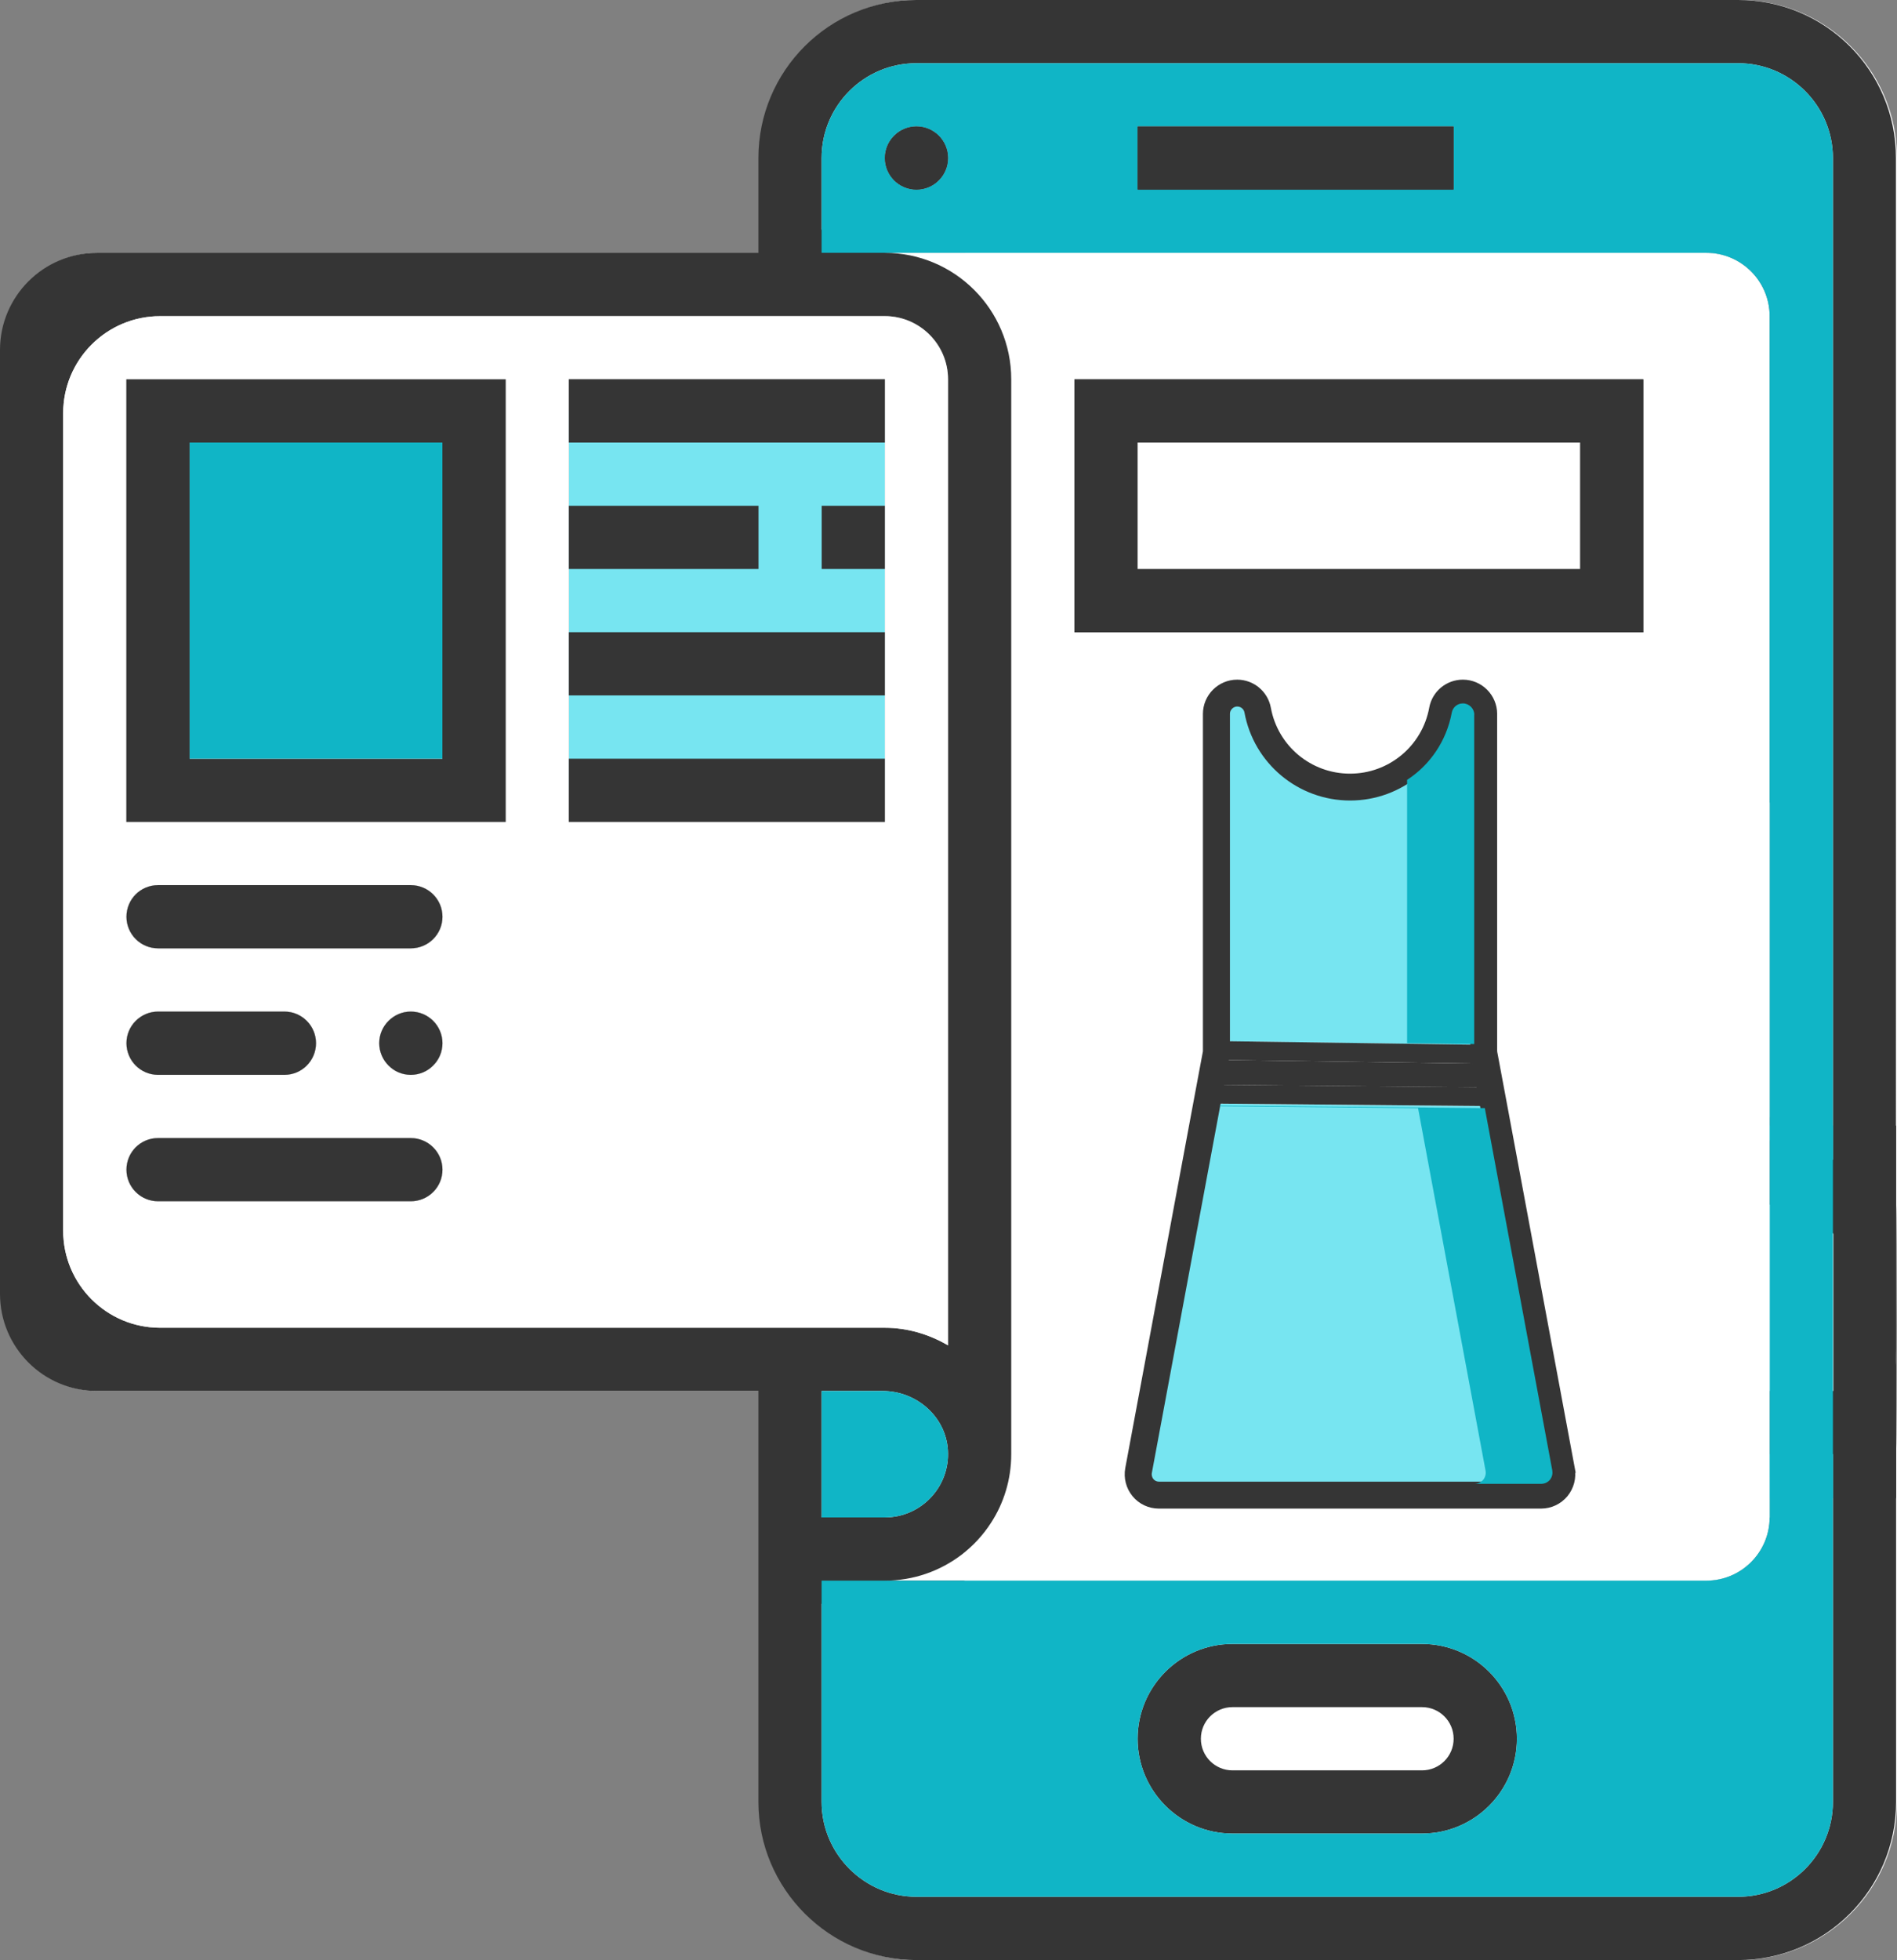 <?xml version="1.0" encoding="UTF-8"?>
<svg id="Capa_2" data-name="Capa 2" xmlns="http://www.w3.org/2000/svg" viewBox="0 0 232.37 240">
  <rect x="0" y="0" width="232.37" height="240" fill="#808080" stroke="none"/>
  <defs>
    <style>
      .cls-1 {
        fill: #fff;
      }

      .cls-2 {
        fill: #77e5f1;
      }

      .cls-3 {
        fill: none;
        stroke-width: 5.67px;
      }

      .cls-3, .cls-4 {
        stroke: #353535;
        stroke-miterlimit: 10;
      }

      .cls-5, .cls-4 {
        fill: #353535;
      }

      .cls-6 {
        fill: #10b5c6;
      }
    </style>
  </defs>
  <g id="Capa_1-2" data-name="Capa 1">
    <g>
      <path class="cls-1" d="M15.49,127.73c0-1.07,.43-2.03,1.13-2.73,.7-.7,1.67-1.14,2.74-1.14h15.48c2.14,0,3.87,1.74,3.87,3.87,0,1.07-.43,2.04-1.13,2.74-.7,.71-1.67,1.14-2.74,1.14h-15.48c-2.14,0-3.87-1.74-3.87-3.88Z"/>
      <path class="cls-1" d="M54.2,143.22c0,1.07-.43,2.04-1.14,2.74-.7,.7-1.67,1.13-2.74,1.13H19.36c-2.14,0-3.87-1.73-3.87-3.87,0-1.07,.43-2.04,1.13-2.74,.7-.7,1.67-1.13,2.74-1.13h30.96c2.14,0,3.88,1.73,3.88,3.87Z"/>
      <path class="cls-1" d="M54.2,127.73c0,1.07-.43,2.04-1.14,2.74-.7,.71-1.67,1.14-2.74,1.14s-2.03-.43-2.73-1.14c-.7-.7-1.14-1.67-1.14-2.74s.44-2.03,1.14-2.73c.7-.7,1.66-1.14,2.73-1.14,2.14,0,3.88,1.74,3.88,3.87Z"/>
      <path class="cls-1" d="M54.2,112.25c0,1.07-.43,2.04-1.14,2.74-.7,.7-1.67,1.13-2.74,1.13H19.36c-2.14,0-3.87-1.73-3.87-3.87,0-1.07,.43-2.04,1.13-2.74,.7-.7,1.67-1.13,2.74-1.13h30.96c2.14,0,3.88,1.73,3.88,3.87Z"/>
      <rect class="cls-1" x="15.48" y="46.45" width="46.46" height="54.19"/>
      <rect class="cls-1" x="69.68" y="46.44" width="38.71" height="54.2"/>
      <path class="cls-1" d="M131.72,46.45v30.97h69.68v-30.97h-69.68Zm0,38.7v7.75h69.68v-7.75h-69.68Zm0,7.75h69.68v-7.75h-69.68v7.75Zm0-46.45v30.97h69.68v-30.97h-69.68Zm100.65,101.07V19.35c0-10.69-8.66-19.35-19.35-19.35H112.36c-10.69,0-19.35,8.66-19.35,19.35v11.61H12C5.44,30.96,.11,36.29,.11,42.85v115.58c0,6.56,5.33,11.89,11.89,11.89H93.01v50.32c0,10.65,8.71,19.36,19.36,19.36h100.64c10.69,0,19.36-8.67,19.36-19.36v-43.29c-.11-1.56-.11-28.67,0-29.83Zm-15.49,38.28c0,4.27-3.47,7.74-7.74,7.74H108.5c3.52,0,6.77-1.18,9.38-3.16,1.41-1.08,2.64-2.4,3.61-3.9,1.58-2.42,2.49-5.32,2.49-8.42V46.45c0-8.55-6.94-15.49-15.49-15.49h100.65c4.27,0,7.74,3.48,7.74,7.75v100.93c-1.27-.19-2.56-.29-3.87-.29-6.52,0-12.77-2.41-17.6-6.8l-30.8-28c-.86-.78-1.8-1.46-2.8-2.01-2.21-1.24-4.72-1.9-7.31-1.9s-5.14,.69-7.31,1.9c-4.6,2.57-7.73,7.5-7.73,13.14v62.38h23.23v-25.57c0-4.82,.93-9.64,2.65-14.15,4.24,2.85,7.96,6.49,10.88,10.87l15.79,23.68c2.16,3.24,5.77,5.17,9.66,5.17h15.21v7.74ZM19.74,162.58c-6.57,0-11.89-5.32-11.89-11.89V50.6c0-6.56,5.32-11.89,11.89-11.89H108.5c4.27,0,7.74,3.47,7.74,7.74v118.28c-2.29-1.33-4.91-2.15-7.74-2.15H19.74ZM201.4,85.15h-69.68v7.75h69.68v-7.75Zm0-38.7h-69.68v30.97h69.68v-30.97Z"/>
      <path class="cls-3" d="M123.87,46.45V178.06c0,3.1-.91,6-2.49,8.42-.97,1.5-2.2,2.82-3.61,3.9-2.61,1.98-5.86,3.16-9.38,3.16h-7.75v-3.87h7.75c6.41,0,11.61-5.2,11.61-11.61V46.45c0-6.42-5.2-11.62-11.61-11.62h-7.75v-3.87h7.74c8.55,0,15.49,6.94,15.49,15.49Z"/>
      <rect class="cls-3" x="131.61" y="46.45" width="69.68" height="30.97"/>
      <rect class="cls-3" x="131.61" y="85.15" width="69.68" height="7.75"/>
      <path class="cls-3" d="M143.23,115.68v58.51h15.48v-21.7c0-6.88,1.64-13.64,4.75-19.73,6.3,3.32,11.8,8.19,15.87,14.3l15.79,23.68c1.44,2.16,3.85,3.45,6.44,3.45h15.21v3.87h-15.21c-3.89,0-7.5-1.93-9.66-5.17l-15.79-23.68c-2.92-4.38-6.64-8.02-10.88-10.87-1.72,4.51-2.65,9.33-2.65,14.15v25.57h-23.23v-62.38c0-5.64,3.13-10.57,7.73-13.14,2.17-1.21,4.66-1.9,7.31-1.9s5.1,.66,7.31,1.9c1,.55,1.94,1.23,2.8,2.01l30.8,28c4.83,4.39,11.08,6.8,17.6,6.8,1.31,0,2.6,.1,3.87,.29v3.93c-1.26-.21-2.55-.35-3.87-.35-7.47,0-14.67-2.79-20.2-7.81l-30.8-27.99c-2.05-1.87-4.73-2.91-7.51-2.91-6.16,0-11.16,5-11.16,11.17Z"/>
      <rect class="cls-2" x="69.68" y="50.31" width="38.71" height="46.46"/>
      <path class="cls-5" d="M174.19,201.29h-23.22c-6.41,0-11.62,5.21-11.62,11.61s5.21,11.61,11.62,11.61h23.22c6.41,0,11.62-5.21,11.62-11.61s-5.21-11.61-11.62-11.61Zm0,15.48h-23.22c-2.14,0-3.87-1.73-3.87-3.87s1.73-3.87,3.87-3.87h23.22c2.14,0,3.87,1.73,3.87,3.87s-1.73,3.87-3.87,3.87Z"/>
      <circle class="cls-5" cx="112.26" cy="19.35" r="3.87"/>
      <rect class="cls-5" x="139.35" y="15.48" width="38.71" height="7.74"/>
      <path class="cls-5" d="M212.91,0H112.25C101.56,0,92.9,8.66,92.9,19.35v11.61H11.89c-6.56,0-11.89,5.33-11.89,11.89v115.58c0,6.56,5.33,11.89,11.89,11.89H92.9v50.32c0,10.65,8.71,19.36,19.36,19.36h100.64c10.69,0,19.36-8.67,19.36-19.36v-54.19c0,.13-.01,.27-.02,.4-.02,.14-.04,.27-.07,.4-.02,.12-.05,.24-.09,.36-.02,.08-.05,.16-.08,.23-.03,.08-.06,.15-.1,.22-.06,.13-.13,.26-.2,.38-.01,.02-.02,.04-.04,.06-.07,.11-.14,.22-.23,.33-.11,.15-.23,.28-.37,.41-.1,.09-.2,.18-.31,.27-.26,.2-.55,.37-.86,.5-.07,.04-.15,.07-.22,.09-.03,0-.04,0-.07,.02-.16,.06-.32,.1-.48,.13-.06,0-.13,.03-.2,.03-.03,.01-.06,.01-.09,.01-.14,.02-.29,.03-.44,.03h-26.83c-1.3,0-2.5-.64-3.22-1.72l-15.79-23.68c-8.06-12.1-21.11-19.73-35.45-20.89v-8.11c0-.14,0-.27,0-.4h0s0-.08,0-.12c0-.08,0-.15,.02-.22,.19-2,1.16-3.86,2.63-5.13,.04-.04,.09-.07,.13-.1,.14-.12,.28-.22,.43-.32,.14-.1,.27-.18,.42-.26,.03-.02,.07-.05,.11-.06,.06-.04,.13-.08,.2-.11,.07-.04,.14-.08,.21-.1,.1-.06,.2-.1,.3-.14,.07-.03,.13-.06,.19-.08,.07-.03,.14-.06,.21-.07,.06-.03,.11-.05,.17-.06l.18-.06s.09-.03,.14-.04c.04,0,.08-.02,.12-.04,.09-.02,.17-.04,.26-.06,.04,0,.09-.02,.13-.03,.15-.03,.31-.05,.47-.07,.04,0,.08-.02,.12,0,.04,0,.09-.02,.14-.02,.02,0,.04,0,.07,0,.21-.02,.41-.03,.63-.03,1.82,0,3.56,.68,4.91,1.9l30.8,28c6.25,5.68,14.35,8.81,22.8,8.81,.94,0,1.86,.07,2.76,.2,.3,.04,.6,.09,.9,.15,.19,.03,.38,.07,.56,.12,.35,.07,.69,.16,1.03,.26,.37,.1,.74,.22,1.1,.35,.25,.08,.5,.17,.74,.27,.19,.07,.37,.14,.54,.22,.16,.06,.31,.13,.46,.21,.16,.07,.32,.15,.47,.22,.44,.21,.87,.45,1.29,.7,.18,.11,.36,.22,.53,.33,.07,.04,.15,.09,.22,.14,.28,.19,.56,.38,.83,.58,.09,.06,.17,.13,.25,.19,.21,.16,.42,.33,.63,.49,.34,.28,.66,.56,.98,.87,.2,.18,.4,.38,.59,.58,.25,.26,.49,.52,.72,.79,.24,.27,.46,.55,.68,.83,.46,.57,.87,1.17,1.25,1.79,0,.02,.01,.03,.02,.04,.03,.04,.06,.08,.08,.13,.15,.25,.3,.51,.44,.78,.1,.18,.2,.36,.28,.55,.15,.29,.29,.59,.42,.9,.05,.12,.1,.25,.15,.37,.41,.98,.74,2,.97,3.07,.05,.18,.08,.38,.12,.57,0,0,0,.02,0,.04,.01,.07,.02,.13,.04,.2v.03h0c.04,.24,.08,.48,.11,.71,.03,.21,.06,.43,.08,.66,.02,.11,.03,.23,.03,.35,.06,.55,.08,1.11,.08,1.67V19.35C232.26,8.66,223.6,0,212.91,0ZM19.63,162.58c-6.57,0-11.89-5.32-11.89-11.89V50.6c0-6.56,5.32-11.89,11.89-11.89H108.39c4.27,0,7.74,3.47,7.74,7.74v118.28c-2.29-1.33-4.91-2.15-7.74-2.15H19.63Zm88.76,23.22h-7.75v-15.48h7.48c4.12,0,7.72,3.1,7.99,7.22,.3,4.5-3.28,8.26-7.72,8.26Zm50.01-51.12c-2.3,5.65-3.56,11.72-3.56,17.81v17.83h-7.74v-38.47c3.93,.38,7.72,1.34,11.3,2.83Zm66.12,7.32c-2.41-1.15-5.02-1.97-7.75-2.36-1.27-.19-2.56-.29-3.87-.29-6.52,0-12.77-2.41-17.6-6.8l-30.8-28c-.86-.78-1.8-1.46-2.8-2.01-2.21-1.24-4.72-1.9-7.31-1.9s-5.14,.69-7.31,1.9c-4.6,2.57-7.73,7.5-7.73,13.14v62.38h23.23v-25.57c0-4.82,.93-9.64,2.65-14.15,4.24,2.85,7.96,6.49,10.88,10.87l15.79,23.68c2.16,3.24,5.77,5.17,9.66,5.17h22.96v42.58c0,6.41-5.2,11.61-11.61,11.61H112.26c-6.39,0-11.62-5.23-11.62-11.62v-27.09h7.75c3.52,0,6.77-1.18,9.38-3.16,1.41-1.08,2.64-2.4,3.61-3.9,1.58-2.42,2.49-5.32,2.49-8.42V46.45c0-8.55-6.94-15.49-15.49-15.49h-7.74v-11.61c0-6.41,5.2-11.61,11.61-11.61h100.65c6.41,0,11.62,5.21,11.62,11.61v122.65Z"/>
      <path class="cls-1" d="M147.08,102.54c2.17-1.21,4.66-1.9,7.31-1.9s5.1,.66,7.31,1.9c1,.55,1.94,1.23,2.8,2.01l30.8,28c4.83,4.39,11.08,6.8,17.6,6.8,1.31,0,2.6,.1,3.87,.29V38.71c0-4.27-3.47-7.75-7.74-7.75H108.38c8.55,0,15.49,6.94,15.49,15.49V178.06c0,3.1-.91,6-2.49,8.42-.97,1.5-2.2,2.82-3.61,3.9-2.61,1.98-5.86,3.16-9.38,3.16h100.64c4.27,0,7.74-3.47,7.74-7.74v-7.74h-15.21c-3.89,0-7.5-1.93-9.66-5.17l-15.79-23.68c-2.92-4.38-6.64-8.02-10.88-10.87-1.72,4.51-2.65,9.33-2.65,14.15v25.57h-23.23v-62.38c0-5.64,3.13-10.57,7.73-13.14Zm-15.47-56.09h69.68v30.97h-69.68v-30.97Z"/>
      <path class="cls-1" d="M108.39,38.71H19.63c-6.57,0-11.89,5.33-11.89,11.89v100.09c0,6.57,5.32,11.89,11.89,11.89H108.39c2.83,0,5.45,.82,7.74,2.15V46.45c0-4.27-3.47-7.74-7.74-7.74Zm-55.33,107.25c-.7,.7-1.67,1.13-2.74,1.13H19.36c-2.14,0-3.87-1.73-3.87-3.87,0-1.07,.43-2.04,1.13-2.74,.7-.7,1.67-1.13,2.74-1.13h30.96c2.14,0,3.88,1.73,3.88,3.87,0,1.07-.43,2.04-1.14,2.74ZM15.49,127.73c0-1.07,.43-2.03,1.13-2.73,.7-.7,1.67-1.14,2.74-1.14h15.48c2.14,0,3.87,1.74,3.87,3.87,0,1.07-.43,2.04-1.13,2.74-.7,.71-1.67,1.14-2.74,1.14h-15.48c-2.14,0-3.87-1.74-3.87-3.88Zm37.57,2.74c-.7,.71-1.67,1.14-2.74,1.14s-2.03-.43-2.73-1.14c-.7-.7-1.14-1.67-1.14-2.74s.44-2.03,1.14-2.73c.7-.7,1.66-1.14,2.73-1.14,2.14,0,3.88,1.74,3.88,3.87,0,1.07-.43,2.04-1.14,2.74Zm0-15.48c-.7,.7-1.67,1.13-2.74,1.13H19.36c-2.14,0-3.87-1.73-3.87-3.87,0-1.07,.43-2.04,1.13-2.74,.7-.7,1.67-1.13,2.74-1.13h30.96c2.14,0,3.88,1.73,3.88,3.87,0,1.07-.43,2.04-1.14,2.74Zm8.88-14.35H15.48V46.45H61.94v54.19Zm46.45,0h-38.71V46.44h38.71v54.2Z"/>
      <path class="cls-5" d="M131.61,46.45v30.97h69.68v-30.97h-69.68Zm61.94,23.22h-54.2v-15.48h54.2v15.48Z"/>
      <path class="cls-5" d="M15.48,46.45v54.19H61.94V46.45H15.48Zm38.71,46.45H23.23V54.19h30.96v38.71Z"/>
      <rect class="cls-5" x="100.65" y="61.93" width="7.74" height="7.74"/>
      <rect class="cls-5" x="69.68" y="61.93" width="23.23" height="7.74"/>
      <rect class="cls-5" x="69.68" y="46.44" width="38.71" height="7.75"/>
      <rect class="cls-5" x="69.68" y="77.41" width="38.71" height="7.74"/>
      <rect class="cls-5" x="69.68" y="92.9" width="38.71" height="7.74"/>
      <path class="cls-5" d="M54.2,112.25c0,1.07-.43,2.04-1.14,2.74-.7,.7-1.67,1.13-2.74,1.13H19.36c-2.14,0-3.87-1.73-3.87-3.87,0-1.07,.43-2.04,1.13-2.74,.7-.7,1.67-1.13,2.74-1.13h30.96c2.14,0,3.88,1.73,3.88,3.87Z"/>
      <path class="cls-5" d="M54.2,127.73c0,1.07-.43,2.04-1.14,2.74-.7,.71-1.67,1.14-2.74,1.14s-2.03-.43-2.73-1.14c-.7-.7-1.14-1.67-1.14-2.74s.44-2.03,1.14-2.73c.7-.7,1.66-1.14,2.73-1.14,2.14,0,3.88,1.74,3.88,3.87Z"/>
      <path class="cls-5" d="M38.71,127.73c0,1.07-.43,2.04-1.13,2.74-.7,.71-1.67,1.14-2.74,1.14h-15.48c-2.14,0-3.87-1.74-3.87-3.88,0-1.07,.43-2.03,1.13-2.73,.7-.7,1.67-1.14,2.74-1.14h15.48c2.14,0,3.87,1.74,3.87,3.87Z"/>
      <path class="cls-5" d="M54.2,143.22c0,1.07-.43,2.04-1.14,2.74-.7,.7-1.67,1.13-2.74,1.13H19.36c-2.14,0-3.87-1.73-3.87-3.87,0-1.07,.43-2.04,1.13-2.74,.7-.7,1.67-1.13,2.74-1.13h30.96c2.14,0,3.88,1.73,3.88,3.87Z"/>
      <path class="cls-6" d="M158.4,134.68c-2.3,5.65-3.56,11.72-3.56,17.81v17.83h-7.74v-38.47c3.93,.38,7.72,1.34,11.3,2.83Z"/>
      <path class="cls-6" d="M108.39,185.8h-7.75v-15.48h7.48c4.12,0,7.72,3.1,7.99,7.22,.3,4.5-3.28,8.26-7.72,8.26Z"/>
      <rect class="cls-6" x="23.23" y="54.19" width="30.96" height="38.71"/>
      <path class="cls-6" d="M212.9,7.74H112.25c-6.41,0-11.61,5.2-11.61,11.61v11.61h108.39c4.27,0,7.74,3.48,7.74,7.75v100.93c2.73,.39,5.34,1.21,7.75,2.36V19.35c0-6.4-5.21-11.61-11.62-11.61Zm-100.64,15.48c-2.14,0-3.87-1.73-3.87-3.87s1.73-3.87,3.87-3.87,3.87,1.73,3.87,3.87-1.73,3.87-3.87,3.87Zm65.8,0h-38.71v-7.74h38.71v7.74Z"/>
      <circle class="cls-5" cx="112.26" cy="19.35" r="3.87"/>
      <rect class="cls-5" x="139.35" y="15.48" width="38.71" height="7.74"/>
      <path class="cls-6" d="M216.77,178.06v7.74c0,4.27-3.47,7.74-7.74,7.74H100.64v27.09c0,6.39,5.23,11.62,11.62,11.62h100.65c6.41,0,11.61-5.2,11.61-11.61v-42.58h-7.75Zm-42.58,46.45h-23.22c-6.41,0-11.62-5.21-11.62-11.61s5.21-11.61,11.62-11.61h23.22c6.41,0,11.62,5.21,11.62,11.61s-5.21,11.61-11.62,11.61Z"/>
      <rect class="cls-5" x="224.58" y="137.82" width="7.68" height="45.63"/>
      <rect class="cls-6" x="216.77" y="137.82" width="7.75" height="45.63"/>
      <rect class="cls-1" x="130.36" y="98.27" width="86.41" height="87.56"/>
      <g>
        <g>
          <g>
            <path class="cls-2" d="M189.85,181.42c-.26,.32-.66,.5-1.07,.5h-46.81c-.42,0-.81-.18-1.07-.5-.26-.32-.37-.74-.3-1.15l8.41-45.14,32.79,.3,8.35,44.83c.07,.41-.03,.83-.3,1.15Z"/>
            <path class="cls-2" d="M180.58,87.43v40.5l-30.43-.43v-40.07c0-.77,.63-1.4,1.4-1.4,.67,0,1.25,.48,1.37,1.14,1.1,6.01,6.34,10.37,12.45,10.37s11.35-4.36,12.45-10.37c.12-.66,.7-1.14,1.37-1.14,.77,0,1.4,.63,1.4,1.4Z"/>
            <path class="cls-4" d="M192.41,179.85l-8.27-44.39-1.23-6.58c-.01-.08-.02-.17-.02-.26v-41.2c0-2.04-1.66-3.7-3.7-3.7-1.78,0-3.31,1.27-3.63,3.03-.9,4.91-5.18,8.48-10.19,8.48s-9.29-3.56-10.19-8.48c-.32-1.75-1.85-3.03-3.63-3.03-2.04,0-3.7,1.66-3.7,3.7v41.2c0,.09,0,.17-.02,.26l-.93,4.97-8.57,46c-.2,1.08,.09,2.19,.79,3.04,.7,.85,1.74,1.33,2.84,1.33h46.81c1.1,0,2.14-.49,2.84-1.33,.7-.85,.99-1.96,.79-3.04Zm-2.56,1.57c-.26,.32-.66,.5-1.07,.5h-46.81c-.42,0-.81-.18-1.07-.5-.26-.32-.37-.74-.3-1.15l8.41-45.14,.43-2.3,.57-3.05,.09-.49c.04-.22,.06-.45,.06-.68v-41.2c0-.77,.63-1.4,1.4-1.4,.67,0,1.25,.48,1.37,1.14,1.1,6.01,6.34,10.37,12.45,10.37s11.35-4.36,12.45-10.37c.12-.66,.7-1.14,1.37-1.14,.77,0,1.4,.63,1.4,1.4v41.2c0,.23,.02,.45,.06,.68l.17,.93,.54,2.9,.43,2.3,8.35,44.83c.07,.41-.03,.83-.3,1.15Z"/>
          </g>
          <g>
            <path class="cls-5" d="M182.91,128.88l-.17-.93-2.15-.03-30.43-.43-2.11-.03-.19,1.06-.95,5.33-.22,1.26,2.32,.02,32.79,.3,2.34,.02-1.23-6.58Zm-33.48,3.96h0l.54-3.05h.03l30.82,.44,.54,2.9-31.93-.3Z"/>
            <polygon class="cls-5" points="181.36 133.14 149.43 132.84 149.42 132.84 149.96 129.79 150 129.79 180.82 130.23 181.36 133.14"/>
          </g>
        </g>
        <path class="cls-6" d="M190.14,180.07c.08,.41-.04,.82-.29,1.13-.27,.31-.65,.49-1.08,.49h-8.17c.41,0,.8-.18,1.08-.49,.25-.31,.37-.72,.29-1.13l-8.27-44.39-24.3-.23,.02-.08,32.46,.31,8.27,44.39Z"/>
        <path class="cls-6" d="M180.58,87.5v40.34l-8.22-.12v-32.23c2.79-1.81,4.82-4.74,5.47-8.22,.12-.67,.69-1.14,1.36-1.14,.77,0,1.4,.63,1.4,1.38Z"/>
      </g>
    </g>
  </g>
</svg>